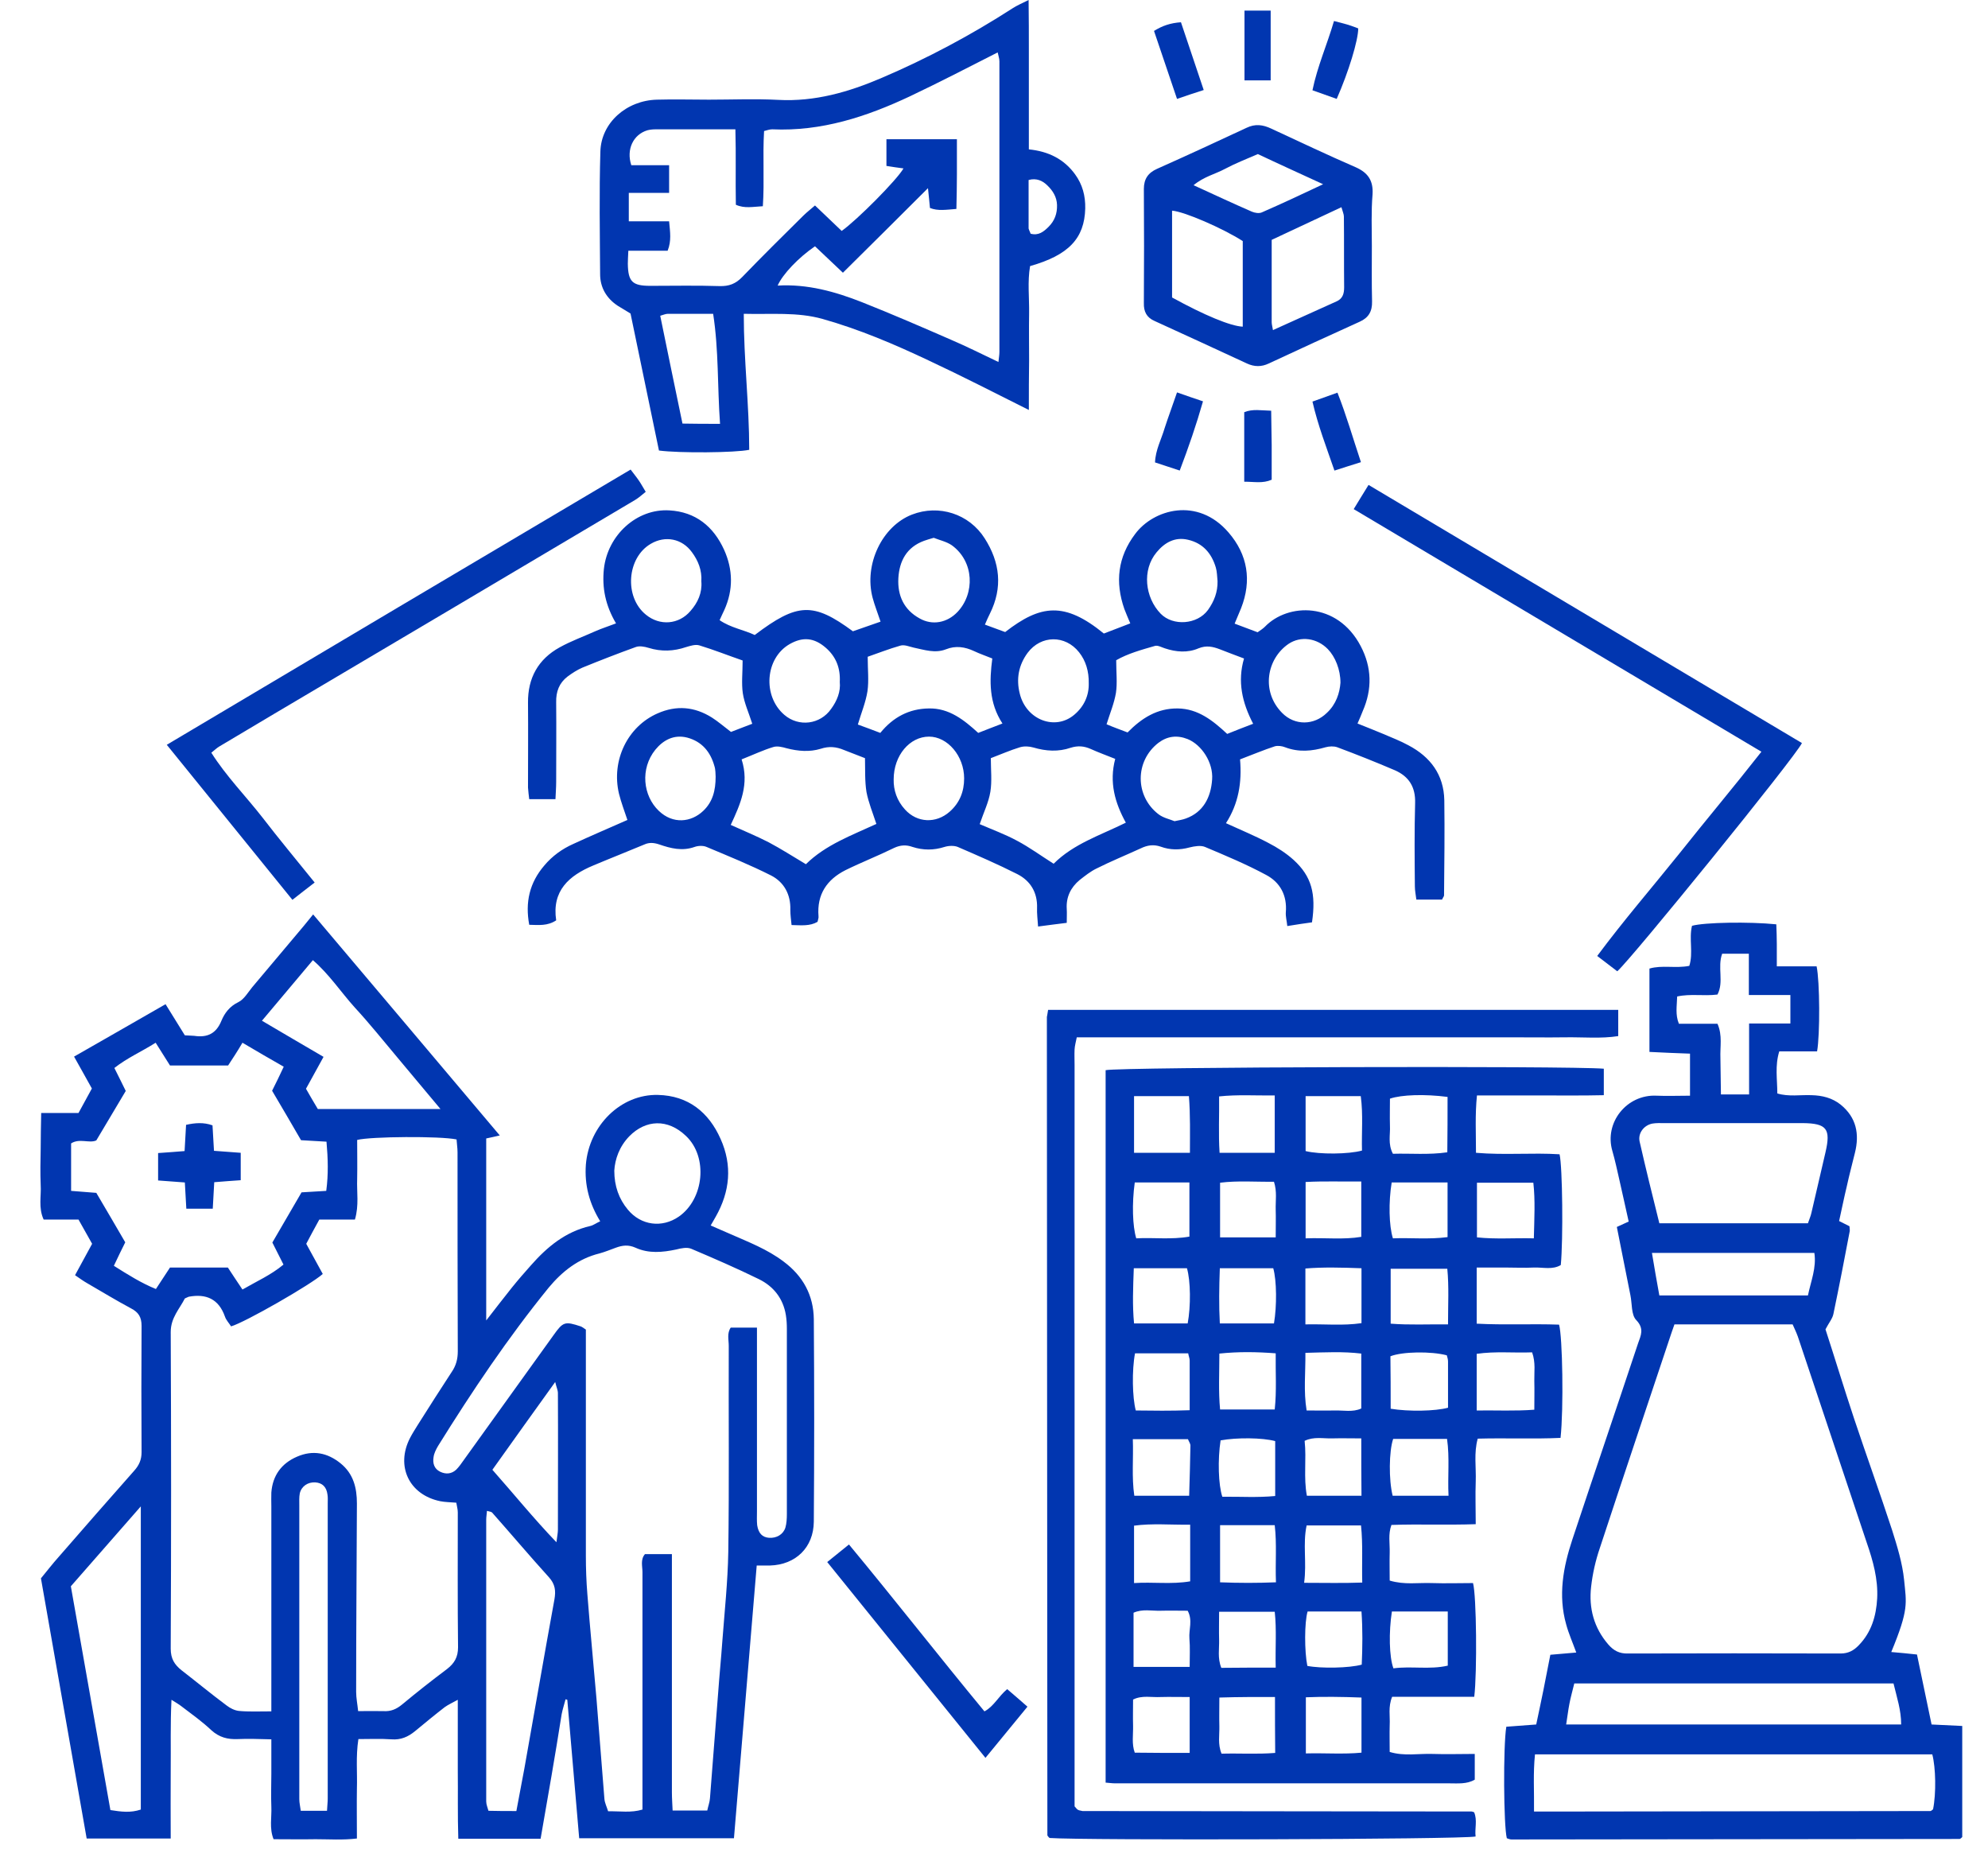 <svg width="47" height="44" viewBox="0 0 47 44" fill="none" xmlns="http://www.w3.org/2000/svg">
<path d="M12.781 43.465C12.126 43.465 11.501 43.465 10.835 43.465C10.817 42.91 10.829 42.372 10.823 41.835C10.823 41.303 10.823 40.777 10.823 40.181C10.688 40.256 10.595 40.297 10.513 40.356C10.279 40.537 10.045 40.73 9.812 40.923C9.648 41.057 9.478 41.133 9.256 41.116C8.999 41.098 8.742 41.11 8.473 41.11C8.409 41.525 8.45 41.905 8.438 42.279C8.432 42.659 8.438 43.039 8.438 43.46C8.105 43.501 7.783 43.477 7.462 43.477C7.134 43.483 6.807 43.477 6.468 43.477C6.363 43.22 6.427 42.957 6.415 42.706C6.404 42.448 6.415 42.185 6.415 41.928C6.415 41.671 6.415 41.414 6.415 41.116C6.129 41.11 5.878 41.098 5.626 41.11C5.381 41.121 5.182 41.069 4.995 40.899C4.779 40.695 4.533 40.52 4.294 40.338C4.235 40.291 4.165 40.251 4.054 40.181C4.025 40.765 4.042 41.309 4.036 41.852C4.031 42.378 4.036 42.91 4.036 43.46C3.353 43.46 2.71 43.46 2.049 43.46C1.687 41.408 1.33 39.374 0.968 37.31C1.102 37.147 1.242 36.966 1.394 36.796C1.985 36.118 2.575 35.44 3.171 34.768C3.288 34.639 3.347 34.505 3.347 34.329C3.341 33.336 3.341 32.336 3.347 31.342C3.347 31.138 3.277 31.021 3.095 30.927C2.745 30.74 2.411 30.536 2.067 30.337C1.973 30.284 1.885 30.22 1.774 30.144C1.909 29.899 2.037 29.659 2.178 29.402C2.078 29.221 1.973 29.034 1.856 28.829C1.581 28.829 1.307 28.829 1.032 28.829C0.903 28.548 0.979 28.274 0.962 28.011C0.95 27.724 0.956 27.438 0.962 27.151C0.962 26.882 0.968 26.614 0.974 26.31C1.295 26.31 1.576 26.31 1.856 26.31C1.967 26.105 2.067 25.924 2.172 25.731C2.037 25.485 1.897 25.24 1.751 24.977C2.476 24.562 3.183 24.159 3.914 23.738C4.072 23.995 4.223 24.235 4.37 24.474C4.457 24.48 4.522 24.48 4.592 24.486C4.902 24.533 5.112 24.433 5.235 24.129C5.311 23.948 5.428 23.79 5.632 23.691C5.767 23.627 5.86 23.463 5.965 23.334C6.369 22.855 6.772 22.376 7.175 21.896C7.245 21.815 7.31 21.727 7.403 21.616C8.894 23.381 10.349 25.1 11.816 26.841C11.694 26.871 11.6 26.888 11.495 26.912C11.495 28.332 11.495 29.747 11.495 31.214C11.723 30.922 11.91 30.676 12.103 30.436C12.249 30.255 12.401 30.08 12.553 29.91C12.939 29.472 13.371 29.115 13.956 28.981C14.032 28.963 14.096 28.911 14.19 28.87C13.932 28.449 13.816 28.011 13.851 27.531C13.927 26.602 14.681 25.86 15.557 25.883C16.271 25.9 16.756 26.292 17.036 26.923C17.317 27.549 17.259 28.168 16.919 28.765C16.884 28.823 16.855 28.881 16.802 28.969C16.96 29.039 17.112 29.104 17.259 29.168C17.697 29.361 18.141 29.53 18.527 29.823C18.983 30.162 19.234 30.618 19.24 31.185C19.252 32.78 19.252 34.376 19.24 35.972C19.234 36.58 18.813 36.989 18.205 37.007C18.112 37.007 18.018 37.007 17.89 37.007C17.709 39.163 17.533 41.297 17.352 43.454C16.13 43.454 14.932 43.454 13.693 43.454C13.599 42.367 13.506 41.273 13.412 40.181C13.401 40.175 13.383 40.175 13.371 40.169C13.342 40.286 13.301 40.403 13.278 40.525C13.126 41.496 12.956 42.46 12.781 43.465ZM6.415 40.455C6.415 40.256 6.415 40.122 6.415 39.988C6.415 38.526 6.415 37.071 6.415 35.609C6.415 35.498 6.41 35.393 6.415 35.282C6.445 34.879 6.655 34.592 7.023 34.434C7.397 34.271 7.742 34.341 8.052 34.592C8.356 34.838 8.438 35.171 8.438 35.539C8.432 37.024 8.42 38.509 8.42 39.993C8.42 40.139 8.45 40.28 8.467 40.449C8.689 40.449 8.876 40.444 9.063 40.449C9.239 40.461 9.373 40.403 9.508 40.291C9.852 40.005 10.209 39.724 10.566 39.456C10.741 39.321 10.829 39.175 10.829 38.941C10.817 37.877 10.823 36.814 10.823 35.75C10.823 35.674 10.799 35.598 10.788 35.522C10.648 35.51 10.525 35.51 10.408 35.487C9.671 35.335 9.35 34.657 9.695 33.99C9.753 33.879 9.817 33.78 9.882 33.675C10.145 33.26 10.408 32.845 10.677 32.435C10.782 32.283 10.823 32.126 10.823 31.945C10.817 30.378 10.817 28.811 10.817 27.239C10.817 27.134 10.799 27.029 10.794 26.935C10.402 26.853 8.765 26.865 8.444 26.947C8.444 27.251 8.45 27.561 8.444 27.87C8.432 28.18 8.491 28.49 8.391 28.829C8.105 28.829 7.824 28.829 7.549 28.829C7.433 29.039 7.339 29.215 7.24 29.402C7.374 29.647 7.503 29.881 7.631 30.115C7.351 30.366 5.79 31.261 5.463 31.354C5.416 31.278 5.346 31.208 5.317 31.12C5.17 30.705 4.872 30.577 4.463 30.653C4.44 30.659 4.416 30.676 4.37 30.694C4.247 30.939 4.036 31.149 4.036 31.488C4.048 33.984 4.048 36.474 4.036 38.971C4.036 39.21 4.124 39.35 4.294 39.485C4.65 39.76 4.995 40.046 5.357 40.315C5.439 40.379 5.545 40.432 5.644 40.444C5.878 40.467 6.123 40.455 6.415 40.455ZM17.896 31.383C17.896 31.541 17.896 31.652 17.896 31.757C17.896 33.078 17.896 34.4 17.896 35.726C17.896 35.837 17.89 35.949 17.901 36.054C17.931 36.247 18.024 36.34 18.182 36.352C18.357 36.364 18.515 36.276 18.568 36.112C18.597 36.013 18.603 35.896 18.603 35.791C18.603 34.329 18.603 32.874 18.603 31.413C18.603 31.302 18.597 31.196 18.579 31.085C18.515 30.694 18.287 30.407 17.942 30.238C17.416 29.98 16.878 29.747 16.341 29.519C16.241 29.478 16.101 29.507 15.99 29.536C15.663 29.606 15.335 29.636 15.026 29.495C14.856 29.419 14.716 29.437 14.558 29.495C14.429 29.542 14.301 29.595 14.172 29.63C13.675 29.753 13.295 30.051 12.974 30.436C12.009 31.623 11.162 32.886 10.355 34.183C10.308 34.265 10.262 34.353 10.25 34.446C10.227 34.587 10.262 34.721 10.408 34.791C10.542 34.855 10.677 34.844 10.788 34.739C10.852 34.674 10.911 34.592 10.963 34.516C11.67 33.534 12.378 32.547 13.085 31.564C13.313 31.243 13.354 31.231 13.728 31.354C13.763 31.366 13.798 31.395 13.851 31.43C13.851 31.57 13.851 31.722 13.851 31.869C13.851 33.505 13.851 35.142 13.851 36.779C13.851 37.077 13.862 37.381 13.886 37.679C13.95 38.503 14.032 39.333 14.102 40.157C14.166 40.946 14.225 41.73 14.289 42.519C14.295 42.618 14.348 42.717 14.377 42.817C14.663 42.811 14.915 42.858 15.189 42.776C15.189 42.63 15.189 42.495 15.189 42.361C15.189 40.63 15.189 38.9 15.189 37.164C15.189 37.024 15.137 36.866 15.248 36.738C15.452 36.738 15.651 36.738 15.885 36.738C15.885 36.931 15.885 37.088 15.885 37.252C15.885 38.959 15.885 40.66 15.885 42.367C15.885 42.513 15.896 42.653 15.902 42.799C16.201 42.799 16.458 42.799 16.721 42.799C16.744 42.688 16.779 42.6 16.785 42.507C16.849 41.677 16.914 40.853 16.978 40.023C17.007 39.614 17.048 39.21 17.077 38.801C17.13 38.094 17.206 37.392 17.218 36.685C17.241 35.066 17.223 33.441 17.229 31.816C17.229 31.67 17.183 31.518 17.276 31.383C17.475 31.383 17.662 31.383 17.896 31.383ZM5.393 25.187C4.902 25.187 4.481 25.187 4.019 25.187C3.925 25.041 3.814 24.86 3.68 24.649C3.347 24.86 3.008 25.006 2.704 25.246C2.809 25.462 2.902 25.637 2.973 25.789C2.733 26.187 2.517 26.561 2.277 26.958C2.113 27.034 1.88 26.9 1.681 27.029C1.681 27.403 1.681 27.765 1.681 28.151C1.909 28.168 2.119 28.186 2.277 28.198C2.523 28.613 2.739 28.987 2.961 29.367C2.879 29.53 2.791 29.712 2.692 29.922C3.025 30.132 3.341 30.331 3.686 30.471C3.82 30.267 3.937 30.091 4.019 29.963C4.504 29.963 4.919 29.963 5.387 29.963C5.48 30.103 5.597 30.284 5.732 30.483C6.065 30.29 6.41 30.138 6.702 29.893C6.597 29.688 6.509 29.507 6.439 29.372C6.679 28.963 6.895 28.589 7.129 28.186C7.298 28.174 7.497 28.163 7.713 28.151C7.766 27.759 7.754 27.385 7.719 26.988C7.503 26.976 7.304 26.964 7.117 26.953C6.883 26.549 6.661 26.169 6.433 25.784C6.521 25.608 6.608 25.433 6.708 25.216C6.369 25.024 6.059 24.842 5.732 24.649C5.609 24.86 5.492 25.035 5.393 25.187ZM12.208 42.811C12.272 42.454 12.337 42.139 12.395 41.817C12.635 40.479 12.863 39.146 13.108 37.807C13.143 37.603 13.126 37.451 12.98 37.287C12.524 36.784 12.085 36.264 11.635 35.756C11.612 35.732 11.565 35.732 11.513 35.715C11.507 35.797 11.495 35.861 11.495 35.925C11.495 38.146 11.495 40.362 11.495 42.583C11.495 42.659 11.53 42.735 11.548 42.805C11.764 42.811 11.963 42.811 12.208 42.811ZM1.675 37.498C1.991 39.286 2.3 41.034 2.61 42.788C2.867 42.828 3.084 42.858 3.329 42.776C3.329 40.408 3.329 38.047 3.329 35.609C2.75 36.27 2.219 36.878 1.675 37.498ZM6.193 24.129C6.702 24.427 7.164 24.702 7.649 24.983C7.503 25.246 7.368 25.491 7.234 25.737C7.327 25.9 7.415 26.052 7.514 26.216C8.461 26.216 9.397 26.216 10.414 26.216C10.034 25.766 9.718 25.38 9.397 25C9.063 24.603 8.742 24.2 8.391 23.82C8.058 23.451 7.783 23.03 7.397 22.697C6.988 23.188 6.603 23.638 6.193 24.129ZM7.731 42.805C7.737 42.682 7.748 42.6 7.748 42.519C7.748 40.192 7.748 37.86 7.748 35.533C7.748 35.463 7.754 35.399 7.742 35.329C7.719 35.148 7.62 35.054 7.456 35.042C7.281 35.031 7.129 35.13 7.088 35.3C7.07 35.393 7.076 35.487 7.076 35.586C7.076 37.901 7.076 40.215 7.076 42.53C7.076 42.618 7.099 42.712 7.111 42.805C7.321 42.805 7.503 42.805 7.731 42.805ZM14.523 27.672C14.523 28.04 14.634 28.344 14.844 28.595C15.154 28.969 15.651 29.034 16.049 28.759C16.645 28.344 16.744 27.35 16.218 26.853C15.786 26.438 15.265 26.467 14.879 26.859C14.64 27.105 14.54 27.403 14.523 27.672ZM11.641 34.744C12.144 35.311 12.606 35.884 13.155 36.457C13.173 36.311 13.19 36.235 13.19 36.159C13.19 35.083 13.196 34.008 13.19 32.932C13.19 32.862 13.155 32.792 13.126 32.669C12.617 33.377 12.144 34.037 11.641 34.744Z" fill="#0136B0"/>
<path d="M37.917 25.263C37.917 25.474 37.917 25.661 37.917 25.889C37.408 25.901 36.906 25.895 36.403 25.895C35.912 25.895 35.427 25.895 34.918 25.895C34.871 26.356 34.895 26.783 34.895 27.251C35.579 27.309 36.228 27.245 36.871 27.286C36.941 27.578 36.958 29.308 36.9 29.904C36.707 30.021 36.485 29.957 36.274 29.963C36.041 29.975 35.813 29.963 35.579 29.963C35.362 29.963 35.146 29.963 34.912 29.963C34.912 30.419 34.912 30.834 34.912 31.29C35.567 31.325 36.216 31.29 36.859 31.313C36.941 31.588 36.97 33.301 36.894 33.99C36.251 34.02 35.602 33.99 34.936 34.008C34.842 34.347 34.901 34.686 34.889 35.019C34.877 35.341 34.889 35.668 34.889 36.03C34.205 36.054 33.556 36.025 32.896 36.048C32.814 36.27 32.861 36.486 32.855 36.703C32.849 36.919 32.855 37.135 32.855 37.363C33.206 37.468 33.527 37.41 33.849 37.422C34.176 37.433 34.503 37.422 34.825 37.422C34.907 37.714 34.924 39.532 34.854 40.11C34.211 40.11 33.562 40.11 32.913 40.11C32.814 40.35 32.867 40.566 32.855 40.783C32.849 40.987 32.855 41.192 32.855 41.414C33.2 41.519 33.539 41.449 33.872 41.461C34.194 41.472 34.521 41.461 34.866 41.461C34.866 41.677 34.866 41.864 34.866 42.069C34.679 42.18 34.462 42.156 34.246 42.156C31.779 42.156 29.313 42.156 26.846 42.156C26.682 42.156 26.519 42.156 26.355 42.156C26.291 42.156 26.226 42.145 26.139 42.139C26.139 36.51 26.139 30.904 26.139 25.298C26.46 25.222 37.134 25.193 37.917 25.263ZM34.223 25.93C33.685 25.86 33.136 25.877 32.861 25.971C32.861 26.181 32.855 26.397 32.861 26.614C32.872 26.824 32.808 27.04 32.931 27.274C33.352 27.262 33.779 27.303 34.217 27.239C34.223 26.783 34.223 26.368 34.223 25.93ZM34.912 33.342C35.386 33.336 35.813 33.359 36.274 33.324C36.274 33.078 36.28 32.862 36.274 32.646C36.269 32.435 36.309 32.213 36.222 31.968C35.783 31.985 35.357 31.939 34.912 32.003C34.912 32.453 34.912 32.868 34.912 33.342ZM32.937 34.014C32.837 34.306 32.831 34.984 32.925 35.358C33.346 35.358 33.773 35.358 34.246 35.358C34.223 34.902 34.275 34.464 34.211 34.014C33.767 34.014 33.346 34.014 32.937 34.014ZM32.878 33.301C33.305 33.371 33.936 33.359 34.234 33.277C34.234 32.915 34.234 32.552 34.234 32.184C34.234 32.132 34.217 32.079 34.205 32.038C33.831 31.939 33.153 31.95 32.872 32.061C32.878 32.465 32.878 32.886 32.878 33.301ZM28.138 36.042C27.676 36.048 27.243 36.007 26.811 36.065C26.811 36.521 26.811 36.948 26.811 37.422C27.261 37.392 27.694 37.457 28.138 37.381C28.138 36.942 28.138 36.527 28.138 36.042ZM26.811 27.251C27.261 27.251 27.676 27.251 28.132 27.251C28.132 26.795 28.144 26.362 28.108 25.912C27.658 25.912 27.243 25.912 26.811 25.912C26.811 26.362 26.811 26.789 26.811 27.251ZM30.832 37.416C31.323 37.416 31.75 37.427 32.206 37.41C32.194 36.936 32.224 36.51 32.177 36.06C31.738 36.06 31.323 36.06 30.891 36.06C30.797 36.498 30.897 36.931 30.832 37.416ZM30.867 25.912C30.867 26.356 30.867 26.783 30.867 27.21C31.195 27.292 31.885 27.286 32.2 27.198C32.188 26.777 32.23 26.351 32.171 25.912C31.733 25.912 31.318 25.912 30.867 25.912ZM28.085 34.02C27.658 34.02 27.249 34.02 26.782 34.02C26.799 34.475 26.752 34.914 26.817 35.358C27.255 35.358 27.67 35.358 28.114 35.358C28.126 34.949 28.138 34.563 28.144 34.172C28.144 34.125 28.108 34.078 28.085 34.02ZM34.228 38.094C33.761 38.094 33.328 38.094 32.907 38.094C32.831 38.579 32.843 39.169 32.943 39.438C33.363 39.38 33.796 39.473 34.228 39.374C34.228 38.947 34.228 38.544 34.228 38.094ZM32.183 34.002C31.925 34.002 31.709 33.996 31.493 34.002C31.282 34.008 31.06 33.955 30.844 34.06C30.891 34.499 30.815 34.926 30.897 35.358C31.335 35.358 31.75 35.358 32.188 35.358C32.183 34.908 32.183 34.481 32.183 34.002ZM26.834 31.991C26.758 32.389 26.77 33.038 26.852 33.342C27.261 33.347 27.676 33.353 28.126 33.336C28.126 32.915 28.126 32.541 28.126 32.161C28.126 32.108 28.103 32.061 28.091 31.991C27.664 31.991 27.249 31.991 26.834 31.991ZM30.137 25.895C29.681 25.901 29.266 25.871 28.822 25.918C28.828 26.374 28.804 26.801 28.833 27.251C29.283 27.251 29.698 27.251 30.137 27.251C30.137 26.801 30.137 26.374 30.137 25.895ZM34.234 31.307C34.234 30.834 34.258 30.419 34.217 29.992C33.761 29.992 33.328 29.992 32.878 29.992C32.878 30.431 32.878 30.846 32.878 31.29C33.322 31.325 33.755 31.302 34.234 31.307ZM30.148 34.066C29.845 33.984 29.237 33.979 28.857 34.049C28.787 34.505 28.804 35.101 28.898 35.382C29.307 35.376 29.728 35.405 30.148 35.364C30.148 34.902 30.148 34.481 30.148 34.066ZM30.862 31.98C30.867 32.453 30.815 32.88 30.891 33.342C31.119 33.342 31.335 33.347 31.551 33.342C31.762 33.336 31.984 33.388 32.183 33.295C32.183 32.862 32.183 32.447 32.183 31.997C31.75 31.945 31.335 31.968 30.862 31.98ZM28.845 37.404C29.301 37.422 29.716 37.422 30.166 37.404C30.148 36.931 30.189 36.504 30.137 36.054C29.698 36.054 29.283 36.054 28.845 36.054C28.845 36.51 28.845 36.936 28.845 37.404ZM34.223 27.952C33.755 27.952 33.328 27.952 32.902 27.952C32.826 28.414 32.837 28.975 32.931 29.273C33.352 29.256 33.779 29.302 34.223 29.244C34.223 28.806 34.223 28.402 34.223 27.952ZM36.263 29.273C36.274 28.794 36.298 28.379 36.251 27.958C35.801 27.958 35.368 27.958 34.918 27.958C34.918 28.396 34.918 28.811 34.918 29.25C35.362 29.297 35.789 29.262 36.263 29.273ZM28.828 31.997C28.828 32.471 28.804 32.892 28.845 33.318C29.283 33.318 29.698 33.318 30.137 33.318C30.184 32.874 30.154 32.447 30.16 31.991C29.698 31.956 29.283 31.95 28.828 31.997ZM32.188 29.98C31.721 29.963 31.282 29.951 30.862 29.986C30.862 30.448 30.862 30.863 30.862 31.307C31.318 31.296 31.744 31.343 32.188 31.278C32.188 30.851 32.188 30.442 32.188 29.98ZM26.799 39.403C27.255 39.403 27.682 39.403 28.126 39.403C28.126 39.158 28.138 38.941 28.12 38.731C28.103 38.52 28.202 38.304 28.079 38.076C27.863 38.076 27.647 38.07 27.436 38.076C27.226 38.082 27.01 38.029 26.799 38.123C26.799 38.544 26.799 38.947 26.799 39.403ZM30.16 39.421C30.148 38.947 30.184 38.526 30.137 38.1C29.687 38.1 29.272 38.1 28.822 38.1C28.822 38.333 28.816 38.55 28.822 38.766C28.828 38.976 28.781 39.193 28.874 39.426C29.283 39.421 29.693 39.421 30.16 39.421ZM30.914 38.094C30.838 38.351 30.838 39.035 30.908 39.38C31.23 39.444 31.902 39.432 32.194 39.35C32.212 38.941 32.218 38.526 32.188 38.094C31.738 38.094 31.323 38.094 30.914 38.094ZM28.126 41.437C28.126 41.18 28.126 40.981 28.126 40.777C28.126 40.566 28.126 40.356 28.126 40.116C27.869 40.116 27.653 40.11 27.436 40.116C27.226 40.128 27.004 40.069 26.788 40.175C26.788 40.385 26.782 40.59 26.788 40.794C26.793 41.005 26.752 41.227 26.828 41.431C27.267 41.437 27.682 41.437 28.126 41.437ZM32.188 40.128C31.721 40.11 31.282 40.105 30.873 40.122C30.873 40.584 30.873 40.993 30.873 41.449C31.329 41.437 31.756 41.472 32.188 41.431C32.188 40.993 32.188 40.59 32.188 40.128ZM26.828 27.952C26.758 28.455 26.776 28.987 26.863 29.273C27.273 29.25 27.688 29.308 28.12 29.232C28.12 28.8 28.12 28.385 28.12 27.952C27.682 27.952 27.267 27.952 26.828 27.952ZM30.867 29.273C31.341 29.256 31.756 29.308 32.183 29.238C32.183 28.8 32.183 28.385 32.183 27.929C31.738 27.935 31.312 27.917 30.867 27.941C30.867 28.402 30.867 28.811 30.867 29.273ZM30.16 29.25C30.16 28.998 30.166 28.794 30.16 28.595C30.154 28.385 30.195 28.169 30.119 27.935C29.687 27.941 29.272 27.905 28.845 27.958C28.845 28.396 28.845 28.811 28.845 29.25C29.283 29.25 29.698 29.25 30.16 29.25ZM28.839 29.98C28.822 30.442 28.816 30.857 28.839 31.284C29.289 31.284 29.704 31.284 30.119 31.284C30.189 30.875 30.184 30.267 30.102 29.98C29.693 29.98 29.289 29.98 28.839 29.98ZM26.805 29.98C26.788 30.442 26.77 30.857 26.811 31.284C27.249 31.284 27.664 31.284 28.079 31.284C28.155 30.875 28.149 30.279 28.062 29.98C27.658 29.98 27.249 29.98 26.805 29.98ZM30.143 40.116C29.897 40.116 29.693 40.116 29.494 40.116C29.283 40.116 29.067 40.122 28.828 40.128C28.828 40.379 28.822 40.596 28.828 40.806C28.833 41.016 28.787 41.233 28.88 41.455C29.307 41.443 29.716 41.472 30.148 41.437C30.143 40.993 30.143 40.578 30.143 40.116Z" fill="#0136B0"/>
<path d="M28.984 19.459C29.341 19.623 29.668 19.757 29.978 19.921C30.194 20.032 30.405 20.166 30.586 20.33C31.007 20.716 31.118 21.125 31.018 21.803C30.843 21.826 30.656 21.855 30.434 21.891C30.422 21.768 30.393 21.668 30.399 21.569C30.434 21.166 30.264 20.856 29.931 20.681C29.463 20.429 28.973 20.225 28.487 20.02C28.388 19.979 28.242 20.003 28.125 20.032C27.891 20.096 27.663 20.096 27.441 20.014C27.271 19.956 27.125 19.979 26.968 20.055C26.623 20.213 26.266 20.359 25.927 20.529C25.781 20.599 25.652 20.704 25.524 20.803C25.313 20.979 25.202 21.207 25.22 21.487C25.226 21.581 25.22 21.674 25.22 21.815C24.998 21.844 24.793 21.867 24.542 21.902C24.53 21.727 24.513 21.592 24.518 21.464C24.53 21.096 24.361 20.821 24.051 20.663C23.589 20.429 23.116 20.225 22.642 20.02C22.554 19.985 22.426 19.991 22.332 20.02C22.075 20.102 21.824 20.102 21.572 20.02C21.426 19.968 21.292 19.973 21.14 20.043C20.76 20.23 20.368 20.383 19.988 20.57C19.55 20.792 19.31 21.142 19.351 21.657C19.357 21.698 19.34 21.733 19.328 21.791C19.147 21.896 18.948 21.873 18.714 21.867C18.702 21.744 18.685 21.628 18.685 21.511C18.697 21.148 18.539 20.856 18.235 20.698C17.738 20.447 17.218 20.236 16.703 20.02C16.621 19.985 16.505 19.991 16.423 20.02C16.13 20.125 15.856 20.055 15.587 19.962C15.464 19.921 15.353 19.909 15.236 19.962C14.833 20.131 14.429 20.289 14.026 20.459C13.453 20.698 13.044 21.055 13.149 21.756C12.945 21.891 12.74 21.867 12.512 21.861C12.413 21.329 12.518 20.868 12.869 20.459C13.056 20.236 13.29 20.067 13.553 19.95C13.973 19.757 14.394 19.576 14.833 19.383C14.763 19.172 14.687 18.974 14.634 18.763C14.447 17.974 14.839 17.173 15.546 16.864C15.996 16.665 16.423 16.706 16.832 16.963C16.978 17.056 17.112 17.173 17.282 17.302C17.44 17.244 17.609 17.173 17.785 17.109C17.703 16.852 17.598 16.624 17.562 16.39C17.527 16.151 17.557 15.905 17.557 15.613C17.218 15.496 16.879 15.361 16.534 15.256C16.44 15.227 16.317 15.268 16.218 15.297C15.926 15.396 15.634 15.408 15.335 15.315C15.236 15.285 15.113 15.262 15.026 15.297C14.605 15.449 14.184 15.613 13.769 15.782C13.646 15.835 13.529 15.911 13.418 15.993C13.22 16.145 13.143 16.349 13.149 16.601C13.155 17.226 13.149 17.857 13.149 18.483C13.149 18.617 13.138 18.746 13.132 18.892C12.915 18.892 12.729 18.892 12.512 18.892C12.501 18.798 12.489 18.711 12.483 18.617C12.483 17.951 12.489 17.279 12.483 16.612C12.477 16.028 12.723 15.584 13.231 15.303C13.506 15.151 13.798 15.046 14.085 14.917C14.231 14.853 14.383 14.806 14.564 14.736C14.312 14.309 14.231 13.894 14.277 13.45C14.365 12.649 15.055 12.018 15.826 12.065C16.446 12.1 16.867 12.445 17.118 12.994C17.329 13.462 17.34 13.941 17.124 14.42C17.089 14.496 17.054 14.566 17.013 14.66C17.276 14.841 17.586 14.888 17.843 15.011C18.854 14.245 19.228 14.233 20.164 14.923C20.368 14.853 20.584 14.777 20.818 14.695C20.748 14.485 20.678 14.309 20.631 14.134C20.421 13.345 20.853 12.439 21.561 12.164C22.198 11.918 22.911 12.146 23.279 12.725C23.642 13.292 23.712 13.888 23.402 14.508C23.367 14.578 23.332 14.654 23.285 14.765C23.46 14.829 23.618 14.888 23.764 14.941C24.6 14.292 25.167 14.216 26.097 14.976C26.29 14.9 26.488 14.824 26.722 14.736C26.669 14.613 26.623 14.502 26.582 14.397C26.36 13.76 26.424 13.169 26.839 12.62C27.271 12.041 28.312 11.737 29.043 12.585C29.499 13.111 29.598 13.725 29.341 14.379C29.294 14.49 29.247 14.601 29.189 14.742C29.376 14.812 29.545 14.876 29.732 14.946C29.797 14.9 29.855 14.864 29.902 14.818C30.445 14.251 31.615 14.216 32.17 15.274C32.433 15.776 32.445 16.291 32.217 16.811C32.182 16.899 32.147 16.986 32.094 17.103C32.31 17.191 32.509 17.267 32.702 17.349C32.901 17.436 33.105 17.512 33.298 17.618C33.818 17.892 34.134 18.313 34.146 18.915C34.157 19.663 34.146 20.418 34.14 21.166C34.14 21.189 34.116 21.212 34.093 21.265C33.912 21.265 33.713 21.265 33.485 21.265C33.473 21.16 33.45 21.055 33.45 20.95C33.444 20.295 33.438 19.64 33.456 18.985C33.468 18.605 33.31 18.354 32.977 18.208C32.526 18.015 32.071 17.834 31.615 17.664C31.533 17.635 31.427 17.641 31.34 17.664C31.018 17.758 30.703 17.787 30.381 17.664C30.311 17.635 30.212 17.623 30.142 17.641C29.873 17.729 29.61 17.84 29.317 17.951C29.364 18.494 29.282 18.997 28.984 19.459ZM17.533 17.951C17.72 18.535 17.504 19.009 17.276 19.5C17.586 19.64 17.884 19.763 18.17 19.909C18.468 20.067 18.749 20.248 19.053 20.429C19.521 19.968 20.14 19.745 20.719 19.477C20.631 19.208 20.532 18.968 20.485 18.722C20.444 18.465 20.456 18.191 20.45 17.922C20.281 17.857 20.117 17.793 19.953 17.729C19.772 17.653 19.602 17.635 19.404 17.7C19.141 17.781 18.866 17.758 18.597 17.688C18.498 17.659 18.375 17.629 18.282 17.659C18.048 17.729 17.814 17.84 17.533 17.951ZM26.366 17.939C26.161 17.857 25.968 17.787 25.787 17.705C25.629 17.635 25.483 17.623 25.313 17.676C25.021 17.776 24.729 17.758 24.431 17.67C24.331 17.641 24.214 17.635 24.115 17.664C23.881 17.735 23.659 17.834 23.425 17.922C23.425 18.202 23.455 18.465 23.414 18.717C23.373 18.968 23.256 19.202 23.162 19.482C23.46 19.611 23.764 19.722 24.045 19.874C24.343 20.032 24.612 20.23 24.91 20.418C25.384 19.944 26.015 19.745 26.617 19.447C26.36 18.98 26.219 18.494 26.366 17.939ZM26.658 17.314C26.991 16.975 27.359 16.741 27.844 16.747C28.324 16.753 28.674 17.033 29.013 17.349C29.212 17.267 29.399 17.197 29.627 17.109C29.364 16.606 29.253 16.104 29.411 15.566C29.195 15.484 29.019 15.42 28.844 15.35C28.674 15.285 28.522 15.25 28.335 15.326C28.078 15.437 27.803 15.414 27.54 15.326C27.464 15.303 27.377 15.25 27.307 15.268C26.985 15.361 26.664 15.449 26.389 15.607C26.389 15.893 26.418 16.145 26.383 16.378C26.342 16.624 26.243 16.858 26.161 17.121C26.325 17.191 26.488 17.249 26.658 17.314ZM23.7 17.103C23.379 16.612 23.39 16.098 23.46 15.566C23.303 15.502 23.162 15.455 23.028 15.391C22.812 15.291 22.595 15.256 22.361 15.35C22.104 15.449 21.853 15.361 21.602 15.309C21.496 15.285 21.38 15.233 21.286 15.262C21.017 15.338 20.754 15.443 20.514 15.525C20.514 15.829 20.544 16.086 20.509 16.337C20.468 16.601 20.362 16.852 20.281 17.127C20.456 17.191 20.631 17.255 20.812 17.325C21.116 16.951 21.496 16.753 21.958 16.747C22.438 16.735 22.794 17.021 23.127 17.325C23.326 17.249 23.495 17.179 23.7 17.103ZM22.075 12.713C21.976 12.743 21.911 12.76 21.847 12.784C21.432 12.936 21.263 13.263 21.239 13.666C21.216 14.075 21.368 14.414 21.742 14.619C22.04 14.789 22.391 14.724 22.636 14.467C23.051 14.029 23.034 13.275 22.502 12.889C22.373 12.801 22.204 12.766 22.075 12.713ZM31.691 16.139C31.691 15.829 31.568 15.525 31.392 15.344C31.135 15.081 30.75 15.028 30.463 15.221C29.949 15.572 29.808 16.343 30.311 16.852C30.609 17.156 31.065 17.15 31.369 16.852C31.591 16.647 31.673 16.378 31.691 16.139ZM16.919 18.36C16.914 18.296 16.919 18.196 16.89 18.109C16.797 17.776 16.598 17.53 16.247 17.436C15.926 17.355 15.675 17.501 15.493 17.723C15.131 18.173 15.201 18.81 15.575 19.167C15.908 19.488 16.341 19.441 16.627 19.167C16.849 18.956 16.919 18.687 16.919 18.36ZM28.785 13.736C28.774 13.631 28.774 13.514 28.744 13.415C28.645 13.082 28.441 12.842 28.09 12.76C27.774 12.684 27.529 12.83 27.342 13.058C26.997 13.473 27.067 14.122 27.441 14.508C27.733 14.806 28.306 14.765 28.558 14.42C28.704 14.216 28.791 13.994 28.785 13.736ZM19.854 16.121C19.871 15.794 19.766 15.525 19.526 15.315C19.252 15.075 18.983 15.046 18.667 15.227C18.089 15.56 18.024 16.454 18.544 16.899C18.884 17.191 19.392 17.127 19.649 16.758C19.79 16.566 19.877 16.349 19.854 16.121ZM27.768 19.412C27.879 19.389 27.961 19.377 28.037 19.348C28.441 19.202 28.628 18.857 28.657 18.424C28.686 18.027 28.411 17.606 28.078 17.471C27.827 17.372 27.599 17.401 27.388 17.559C26.827 17.992 26.833 18.816 27.383 19.243C27.5 19.336 27.657 19.365 27.768 19.412ZM16.581 13.742C16.598 13.479 16.505 13.251 16.358 13.053C16.125 12.731 15.727 12.655 15.388 12.854C14.821 13.181 14.751 14.111 15.271 14.531C15.598 14.8 16.049 14.765 16.323 14.444C16.499 14.245 16.604 14.011 16.581 13.742ZM25.74 16.156C25.746 15.87 25.67 15.619 25.512 15.42C25.185 15.005 24.612 15.011 24.296 15.431C24.08 15.724 24.022 16.051 24.109 16.396C24.261 17.021 24.951 17.279 25.401 16.893C25.629 16.7 25.746 16.443 25.74 16.156ZM21.128 18.424C21.122 18.676 21.204 18.927 21.397 19.137C21.683 19.453 22.128 19.471 22.449 19.19C22.689 18.98 22.794 18.711 22.794 18.401C22.794 17.869 22.402 17.413 21.964 17.413C21.508 17.413 21.128 17.857 21.128 18.424Z" fill="#0136B0"/>
<path d="M39.955 25.901C39.955 25.544 39.955 25.24 39.955 24.907C39.628 24.895 39.318 24.883 38.996 24.866C38.996 24.194 38.996 23.556 38.996 22.896C39.295 22.808 39.61 22.896 39.938 22.832C40.037 22.528 39.926 22.195 40.002 21.885C40.294 21.803 41.352 21.785 41.995 21.85C42.001 22.002 42.007 22.16 42.007 22.317C42.007 22.481 42.007 22.639 42.007 22.843C42.34 22.843 42.65 22.843 42.948 22.843C43.024 23.2 43.03 24.457 42.959 24.854C42.673 24.854 42.375 24.854 42.065 24.854C41.96 25.193 42.019 25.515 42.019 25.848C42.293 25.93 42.562 25.877 42.831 25.889C43.082 25.895 43.316 25.953 43.515 26.111C43.889 26.415 43.965 26.806 43.854 27.251C43.79 27.514 43.719 27.777 43.661 28.046C43.597 28.309 43.544 28.578 43.48 28.864C43.562 28.905 43.643 28.946 43.725 28.987C43.725 29.022 43.737 29.069 43.731 29.104C43.608 29.758 43.48 30.413 43.345 31.062C43.322 31.173 43.24 31.266 43.158 31.424C43.375 32.091 43.597 32.821 43.836 33.54C44.129 34.417 44.444 35.288 44.731 36.165C44.853 36.551 44.976 36.948 45.017 37.351C45.07 37.901 45.134 38.035 44.713 39.052C44.918 39.07 45.111 39.087 45.321 39.111C45.438 39.666 45.549 40.21 45.666 40.765C45.917 40.777 46.145 40.788 46.391 40.8C46.391 41.689 46.391 42.554 46.391 43.425C46.385 43.431 46.373 43.442 46.361 43.454C46.35 43.46 46.338 43.471 46.326 43.471C42.796 43.477 39.265 43.477 35.735 43.483C35.694 43.483 35.659 43.465 35.624 43.454C35.548 43.162 35.536 41.279 35.612 40.818C35.84 40.8 36.074 40.783 36.319 40.765C36.378 40.484 36.436 40.216 36.489 39.953C36.541 39.69 36.594 39.421 36.653 39.117C36.851 39.099 37.044 39.082 37.266 39.064C37.179 38.824 37.085 38.614 37.027 38.398C36.834 37.714 36.956 37.047 37.173 36.393C37.687 34.844 38.213 33.301 38.728 31.752C38.792 31.57 38.88 31.407 38.681 31.202C38.564 31.079 38.587 30.816 38.546 30.618C38.441 30.086 38.336 29.554 38.225 29.004C38.318 28.963 38.4 28.922 38.505 28.876C38.429 28.543 38.359 28.209 38.283 27.882C38.231 27.654 38.184 27.432 38.12 27.21C37.921 26.538 38.459 25.865 39.166 25.901C39.417 25.912 39.663 25.901 39.955 25.901ZM39.587 31.307C39.558 31.389 39.54 31.442 39.523 31.489C38.956 33.19 38.383 34.891 37.822 36.597C37.722 36.89 37.652 37.199 37.617 37.509C37.559 38.012 37.681 38.48 38.026 38.877C38.149 39.017 38.283 39.093 38.488 39.087C40.166 39.082 41.837 39.082 43.515 39.087C43.696 39.087 43.825 39.017 43.942 38.895C44.245 38.585 44.357 38.199 44.38 37.784C44.403 37.328 44.281 36.895 44.134 36.469C43.591 34.844 43.047 33.219 42.504 31.594C42.468 31.494 42.422 31.401 42.381 31.307C41.44 31.307 40.534 31.307 39.587 31.307ZM36.267 42.823C36.465 42.823 36.6 42.823 36.734 42.823C39.704 42.817 42.667 42.817 45.637 42.811C45.648 42.811 45.66 42.805 45.672 42.793C45.683 42.788 45.689 42.776 45.701 42.77C45.777 42.396 45.765 41.782 45.683 41.472C42.562 41.472 39.441 41.472 36.29 41.472C36.243 41.916 36.273 42.343 36.267 42.823ZM39.23 28.917C40.428 28.917 41.58 28.917 42.743 28.917C42.773 28.823 42.808 28.753 42.825 28.671C42.936 28.198 43.047 27.718 43.158 27.239C43.287 26.684 43.188 26.555 42.62 26.549C41.528 26.549 40.44 26.549 39.347 26.549C39.254 26.549 39.154 26.544 39.061 26.561C38.862 26.602 38.722 26.789 38.763 26.982C38.909 27.625 39.067 28.262 39.23 28.917ZM44.766 39.795C42.235 39.795 39.733 39.795 37.219 39.795C37.179 39.964 37.132 40.122 37.103 40.28C37.073 40.432 37.056 40.59 37.027 40.765C39.68 40.765 42.299 40.765 44.947 40.765C44.947 40.426 44.848 40.134 44.766 39.795ZM39.23 30.623C40.423 30.623 41.574 30.623 42.743 30.623C42.813 30.284 42.948 29.969 42.895 29.618C41.615 29.618 40.353 29.618 39.055 29.618C39.113 29.963 39.166 30.279 39.23 30.623ZM40.686 25.871C40.919 25.871 41.112 25.871 41.352 25.871C41.352 25.31 41.352 24.772 41.352 24.194C41.697 24.194 42.001 24.194 42.328 24.194C42.328 23.954 42.328 23.761 42.328 23.521C42.001 23.521 41.691 23.521 41.346 23.521C41.346 23.177 41.346 22.873 41.346 22.545C41.107 22.545 40.914 22.545 40.715 22.545C40.598 22.867 40.762 23.212 40.604 23.51C40.277 23.551 39.967 23.486 39.651 23.556C39.645 23.785 39.604 23.983 39.692 24.2C39.996 24.2 40.288 24.2 40.604 24.2C40.727 24.474 40.662 24.749 40.674 25.018C40.68 25.298 40.68 25.579 40.686 25.871Z" fill="#0136B0"/>
<path d="M24.324 9.691C23.494 9.276 22.734 8.885 21.957 8.522C21.144 8.137 20.32 7.786 19.449 7.54C18.847 7.371 18.239 7.435 17.584 7.418C17.584 8.511 17.713 9.575 17.713 10.633C17.386 10.703 16.059 10.714 15.579 10.65C15.357 9.575 15.129 8.487 14.907 7.412C14.796 7.342 14.703 7.289 14.609 7.231C14.34 7.055 14.188 6.798 14.188 6.482C14.182 5.518 14.165 4.548 14.194 3.583C14.212 2.899 14.814 2.373 15.533 2.356C15.942 2.344 16.351 2.356 16.76 2.356C17.304 2.356 17.853 2.332 18.397 2.361C19.268 2.408 20.069 2.174 20.846 1.841C21.927 1.379 22.956 0.83 23.944 0.193C24.043 0.129 24.154 0.082 24.318 0C24.324 0.433 24.324 0.812 24.324 1.187C24.324 1.584 24.324 1.976 24.324 2.373C24.324 2.753 24.324 3.133 24.324 3.531C24.786 3.577 25.154 3.759 25.417 4.121C25.592 4.361 25.663 4.629 25.657 4.928C25.639 5.635 25.265 6.032 24.353 6.29C24.289 6.658 24.336 7.038 24.33 7.412C24.324 7.78 24.33 8.148 24.33 8.517C24.324 8.891 24.324 9.271 24.324 9.691ZM14.855 5.927C14.849 6.067 14.843 6.149 14.843 6.231C14.849 6.658 14.948 6.757 15.375 6.757C15.918 6.757 16.468 6.745 17.012 6.763C17.234 6.769 17.392 6.71 17.549 6.547C18.023 6.056 18.508 5.576 18.993 5.097C19.075 5.015 19.169 4.945 19.268 4.857C19.496 5.074 19.7 5.267 19.899 5.459C20.262 5.202 21.209 4.25 21.36 3.981C21.226 3.963 21.097 3.946 20.957 3.922C20.957 3.7 20.957 3.501 20.957 3.291C21.518 3.291 22.056 3.291 22.623 3.291C22.623 3.583 22.623 3.858 22.623 4.127C22.623 4.396 22.617 4.665 22.611 4.939C22.372 4.957 22.173 4.992 21.986 4.916C21.974 4.77 21.957 4.635 21.939 4.448C21.249 5.138 20.595 5.787 19.928 6.447C19.689 6.219 19.478 6.021 19.268 5.822C18.882 6.085 18.502 6.482 18.385 6.751C19.087 6.71 19.741 6.892 20.378 7.143C21.086 7.424 21.787 7.727 22.483 8.031C22.851 8.189 23.213 8.37 23.605 8.557C23.617 8.446 23.628 8.382 23.628 8.318C23.628 6.026 23.628 3.741 23.628 1.45C23.628 1.379 23.599 1.304 23.587 1.239C22.886 1.596 22.208 1.946 21.518 2.274C20.489 2.759 19.42 3.11 18.257 3.057C18.192 3.057 18.134 3.08 18.064 3.098C18.029 3.7 18.075 4.285 18.035 4.875C17.801 4.887 17.602 4.933 17.397 4.84C17.386 4.25 17.403 3.665 17.386 3.057C16.731 3.057 16.117 3.057 15.509 3.057C15.439 3.057 15.369 3.063 15.305 3.08C14.972 3.18 14.802 3.531 14.925 3.905C15.211 3.905 15.509 3.905 15.819 3.905C15.819 4.127 15.819 4.326 15.819 4.559C15.492 4.559 15.182 4.559 14.866 4.559C14.866 4.799 14.866 4.992 14.866 5.232C15.2 5.232 15.504 5.232 15.819 5.232C15.842 5.483 15.878 5.693 15.784 5.927C15.48 5.927 15.182 5.927 14.855 5.927ZM17.023 10.019C16.959 9.13 16.994 8.283 16.86 7.418C16.491 7.418 16.141 7.418 15.79 7.418C15.737 7.418 15.691 7.441 15.609 7.464C15.784 8.324 15.959 9.165 16.135 10.013C16.433 10.019 16.702 10.019 17.023 10.019ZM24.365 5.524C24.552 5.576 24.675 5.477 24.792 5.36C24.932 5.22 24.996 5.05 24.99 4.846C24.985 4.659 24.891 4.507 24.762 4.384C24.651 4.273 24.505 4.203 24.318 4.255C24.318 4.647 24.318 5.027 24.318 5.401C24.33 5.448 24.353 5.483 24.365 5.524Z" fill="#0136B0"/>
<path d="M24.779 23.872C29.292 23.872 33.758 23.872 38.258 23.872C38.258 24.077 38.258 24.27 38.258 24.492C37.855 24.556 37.434 24.515 37.013 24.521C36.575 24.527 36.142 24.521 35.704 24.521C35.283 24.521 34.856 24.521 34.436 24.521C34.015 24.521 33.588 24.521 33.167 24.521C32.729 24.521 32.296 24.521 31.858 24.521C31.437 24.521 31.01 24.521 30.589 24.521C30.169 24.521 29.742 24.521 29.321 24.521C28.9 24.521 28.473 24.521 28.053 24.521C27.614 24.521 27.182 24.521 26.743 24.521C26.322 24.521 25.901 24.521 25.457 24.521C25.434 24.632 25.41 24.72 25.405 24.807C25.399 24.93 25.405 25.053 25.405 25.176C25.405 30.875 25.405 36.574 25.405 42.267C25.405 42.431 25.405 42.589 25.405 42.7C25.457 42.758 25.463 42.77 25.475 42.776C25.486 42.782 25.498 42.788 25.51 42.793C25.533 42.799 25.562 42.805 25.592 42.811C25.621 42.811 25.644 42.811 25.674 42.811C28.713 42.817 31.753 42.817 34.792 42.822C34.804 42.822 34.816 42.828 34.851 42.84C34.932 43.027 34.862 43.226 34.886 43.413C34.541 43.483 25.592 43.506 24.814 43.448C24.803 43.436 24.791 43.43 24.785 43.419C24.779 43.407 24.762 43.395 24.762 43.384C24.756 36.936 24.756 30.489 24.75 24.042C24.756 24.007 24.767 23.954 24.779 23.872Z" fill="#0136B0"/>
<path d="M32.433 5.816C32.433 6.254 32.427 6.687 32.438 7.125C32.444 7.359 32.357 7.511 32.146 7.605C31.427 7.932 30.708 8.259 29.995 8.593C29.826 8.674 29.656 8.674 29.481 8.593C28.75 8.254 28.025 7.92 27.295 7.587C27.108 7.505 27.038 7.365 27.043 7.166C27.049 6.266 27.049 5.366 27.043 4.466C27.043 4.232 27.143 4.086 27.353 3.992C28.06 3.677 28.768 3.349 29.469 3.022C29.674 2.923 29.855 2.946 30.054 3.04C30.72 3.349 31.386 3.665 32.059 3.957C32.345 4.086 32.468 4.273 32.45 4.589C32.415 4.998 32.433 5.407 32.433 5.816ZM29.381 5.699C28.908 5.395 27.99 4.998 27.71 4.98C27.71 5.67 27.71 6.354 27.71 7.032C28.475 7.453 29.095 7.71 29.381 7.722C29.381 7.049 29.381 6.371 29.381 5.699ZM30.095 7.803C30.609 7.57 31.1 7.348 31.597 7.125C31.743 7.061 31.778 6.944 31.778 6.792C31.772 6.237 31.778 5.676 31.772 5.12C31.772 5.062 31.743 5.004 31.714 4.898C31.141 5.167 30.603 5.419 30.065 5.67C30.065 6.342 30.065 6.979 30.065 7.616C30.065 7.669 30.083 7.722 30.095 7.803ZM31.281 4.355C30.697 4.086 30.206 3.864 29.738 3.642C29.457 3.764 29.2 3.864 28.961 3.992C28.733 4.115 28.464 4.174 28.218 4.378C28.715 4.606 29.154 4.811 29.598 5.004C29.668 5.033 29.767 5.05 29.831 5.021C30.287 4.822 30.738 4.612 31.281 4.355Z" fill="#0136B0"/>
<path d="M41.643 17.77C38.416 15.852 35.23 13.953 32.004 12.035C32.127 11.837 32.226 11.667 32.355 11.463C35.786 13.508 39.199 15.537 42.601 17.565C42.444 17.898 38.551 22.691 38.235 22.96C38.089 22.849 37.943 22.738 37.761 22.598C38.387 21.756 39.059 20.979 39.702 20.178C40.333 19.383 40.988 18.605 41.643 17.77Z" fill="#0136B0"/>
<path d="M7.439 20.862C7.246 21.008 7.094 21.131 6.913 21.271C5.919 20.043 4.943 18.839 3.943 17.606C7.608 15.426 11.244 13.269 14.909 11.1C14.973 11.188 15.043 11.27 15.102 11.357C15.155 11.433 15.201 11.521 15.266 11.626C15.178 11.696 15.102 11.767 15.014 11.819C12.168 13.508 9.327 15.192 6.48 16.875C6.048 17.133 5.615 17.39 5.183 17.647C5.124 17.682 5.077 17.729 4.996 17.793C5.346 18.348 5.808 18.816 6.205 19.325C6.591 19.827 7 20.318 7.439 20.862Z" fill="#0136B0"/>
<path d="M19.557 36.925C19.744 36.773 19.89 36.656 20.071 36.51C21.152 37.813 22.187 39.14 23.274 40.455C23.496 40.338 23.602 40.104 23.812 39.929C23.97 40.063 24.116 40.192 24.291 40.344C23.958 40.747 23.642 41.133 23.298 41.554C22.047 40.005 20.819 38.485 19.557 36.925Z" fill="#0136B0"/>
<path d="M31.602 2.338C31.403 2.268 31.228 2.204 31.029 2.134C31.146 1.567 31.374 1.058 31.538 0.497C31.649 0.526 31.748 0.549 31.848 0.579C31.935 0.608 32.029 0.637 32.111 0.672C32.111 0.953 31.883 1.701 31.602 2.338Z" fill="#0136B0"/>
<path d="M27.827 9.276C28.049 9.352 28.224 9.417 28.441 9.487C28.283 10.042 28.102 10.568 27.891 11.123C27.687 11.053 27.511 11.001 27.307 10.931C27.318 10.633 27.459 10.381 27.535 10.118C27.622 9.849 27.722 9.586 27.827 9.276Z" fill="#0136B0"/>
<path d="M32.175 10.925C31.953 10.995 31.766 11.053 31.549 11.124C31.357 10.568 31.158 10.054 31.029 9.493C31.228 9.423 31.403 9.358 31.62 9.282C31.83 9.814 31.982 10.346 32.175 10.925Z" fill="#0136B0"/>
<path d="M27.827 2.338C27.64 1.789 27.464 1.268 27.283 0.731C27.482 0.608 27.669 0.544 27.92 0.526C28.096 1.046 28.271 1.567 28.458 2.128C28.236 2.198 28.049 2.262 27.827 2.338Z" fill="#0136B0"/>
<path d="M29.416 11.387C29.416 10.82 29.416 10.288 29.416 9.744C29.615 9.662 29.814 9.703 30.053 9.709C30.059 9.984 30.059 10.253 30.065 10.516C30.065 10.784 30.065 11.059 30.065 11.34C29.854 11.433 29.656 11.387 29.416 11.387Z" fill="#0136B0"/>
<path d="M30.041 1.9C29.808 1.9 29.627 1.9 29.422 1.9C29.422 1.344 29.422 0.807 29.422 0.251C29.632 0.251 29.831 0.251 30.041 0.251C30.041 0.801 30.041 1.339 30.041 1.9Z" fill="#0136B0"/>
<path d="M5.024 26.602C5.036 26.806 5.048 26.994 5.059 27.204C5.276 27.221 5.474 27.233 5.691 27.251C5.691 27.467 5.691 27.666 5.691 27.899C5.486 27.911 5.293 27.929 5.065 27.946C5.053 28.151 5.042 28.35 5.03 28.572C4.82 28.572 4.627 28.572 4.405 28.572C4.393 28.367 4.381 28.168 4.37 27.952C4.153 27.935 3.955 27.923 3.738 27.905C3.738 27.689 3.738 27.49 3.738 27.257C3.937 27.245 4.136 27.227 4.364 27.21C4.375 27.005 4.387 26.806 4.399 26.59C4.609 26.543 4.814 26.526 5.024 26.602Z" fill="#0136B0"/>
</svg>
